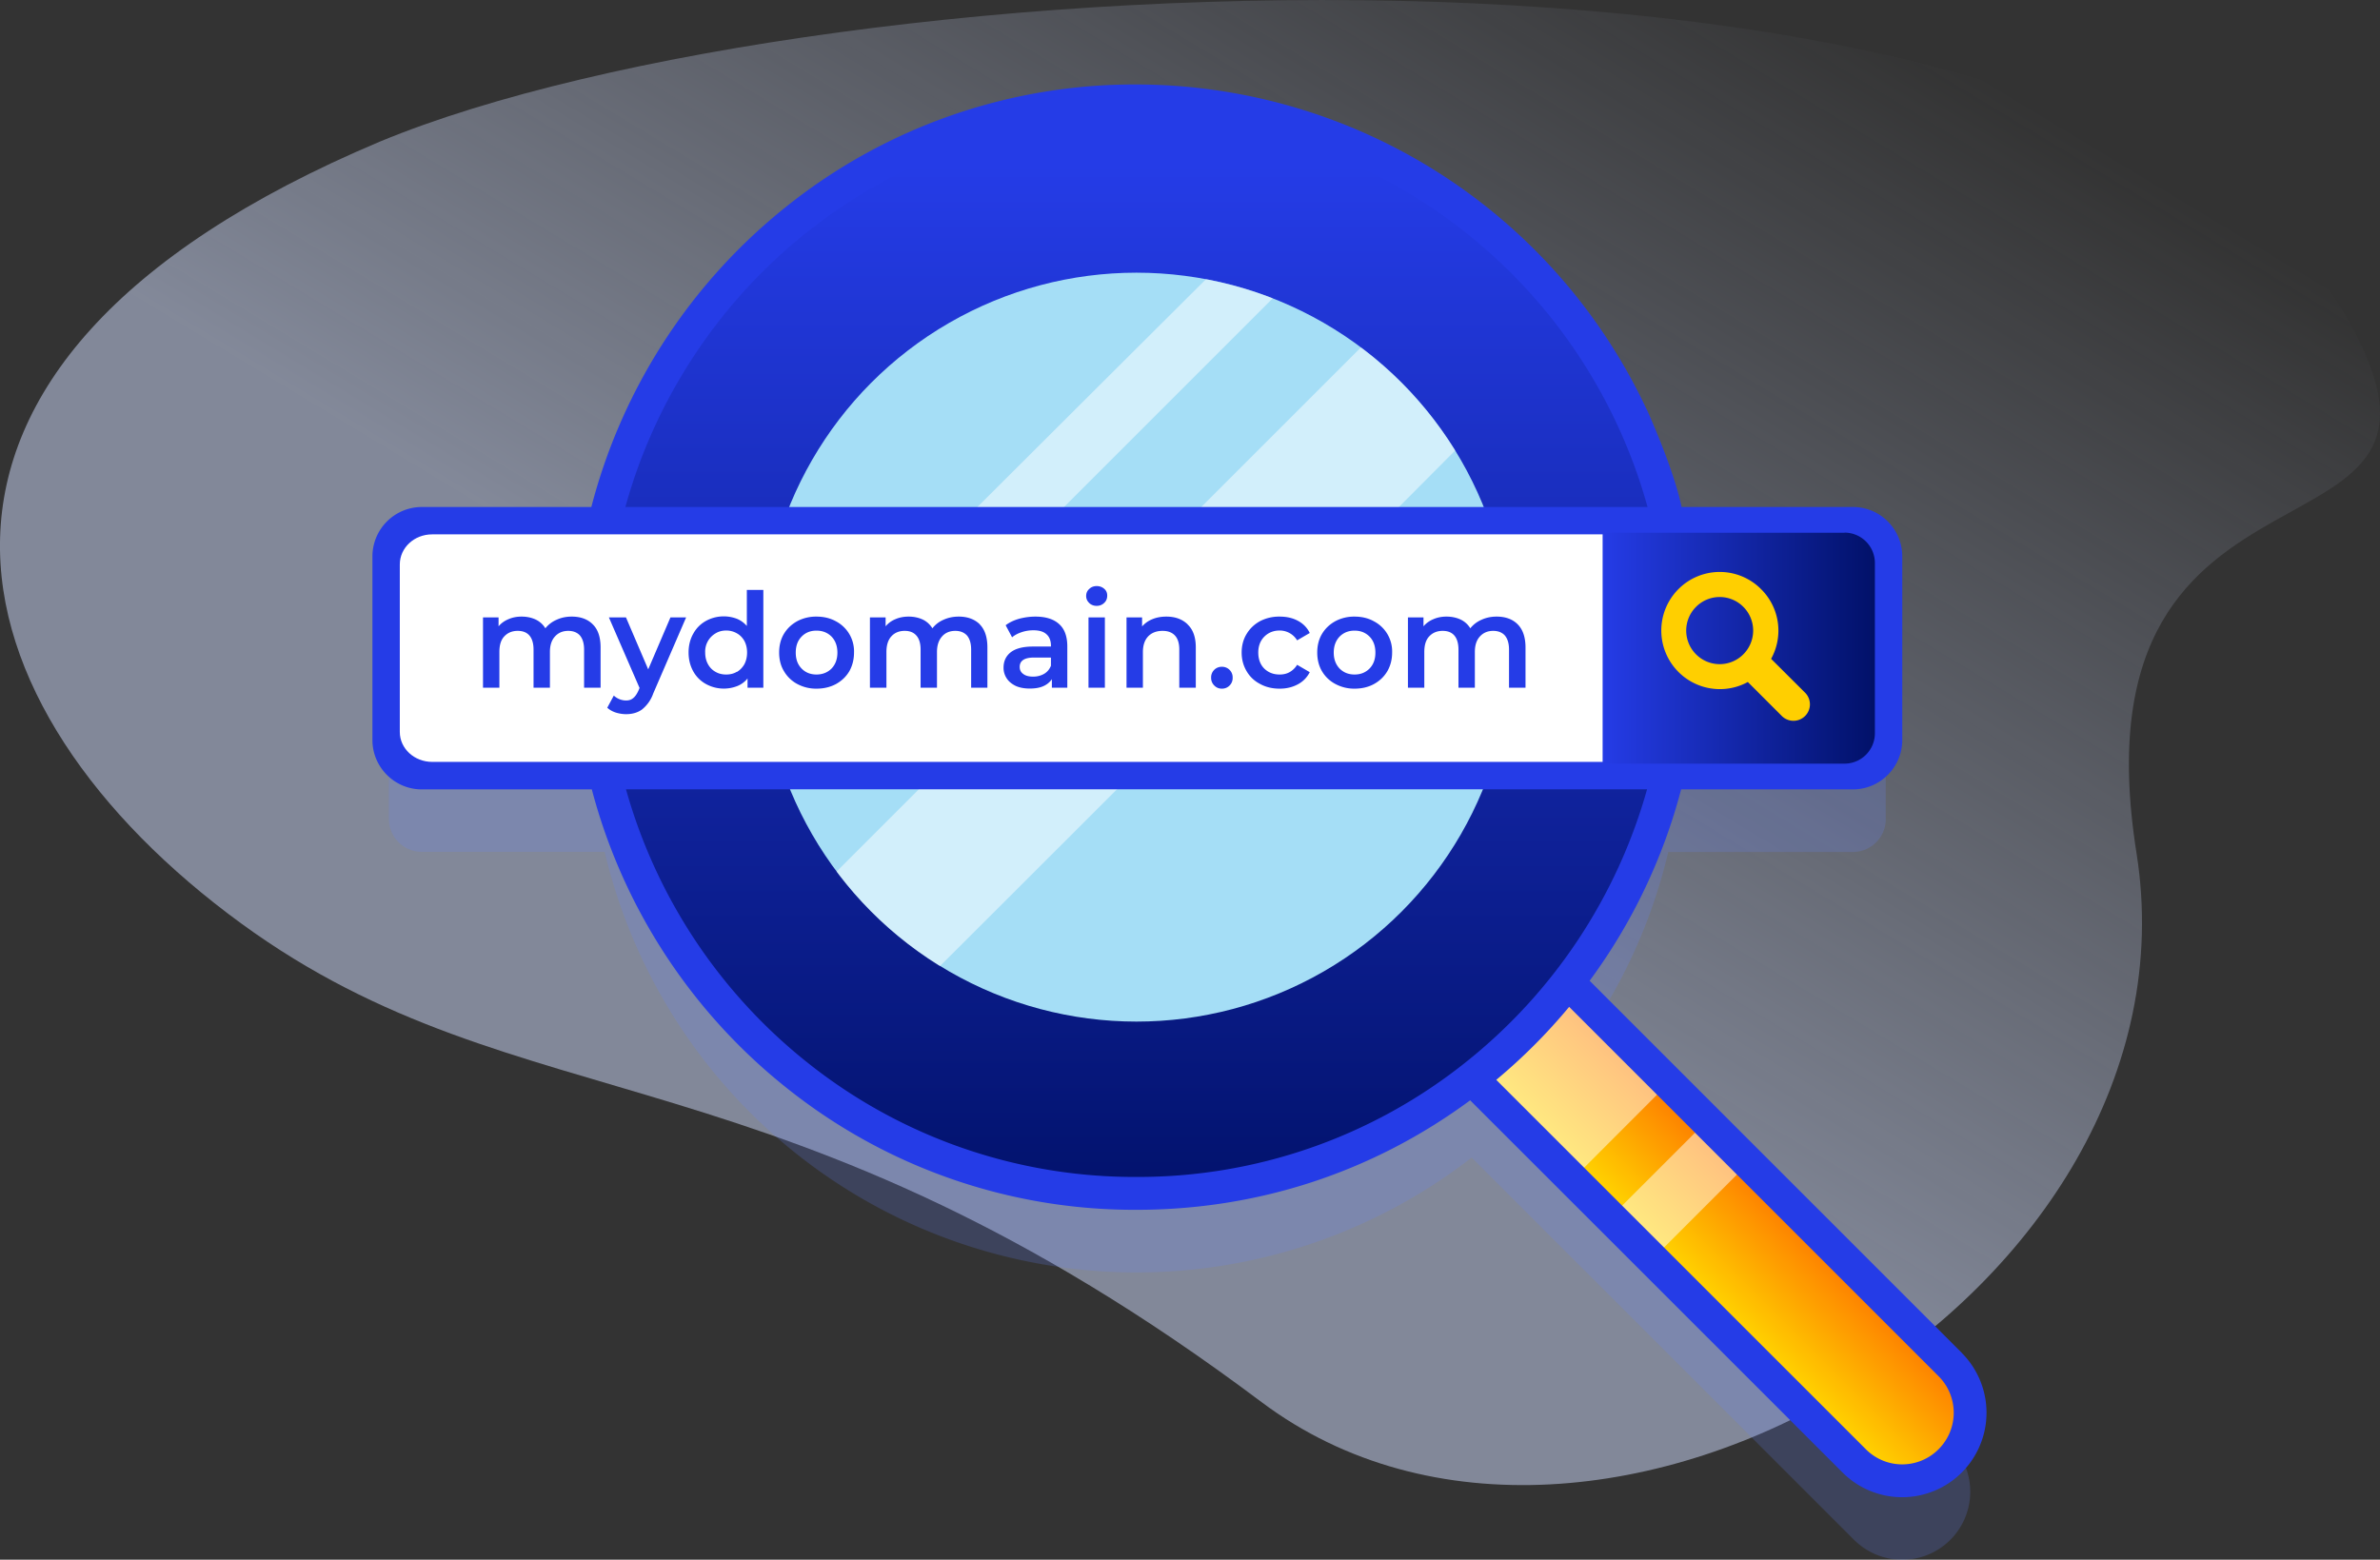 <svg xmlns="http://www.w3.org/2000/svg" width="203.41" height="133.33"><rect width="100%" height="100%" fill="#333333" stroke="none"/><switch><g><linearGradient id="a" gradientUnits="userSpaceOnUse" x1="1055.41" y1="10083.87" x2="1134.32" y2="10177.9" gradientTransform="matrix(-1.141 .178 .178 1.141 -448.64 -11703.7)"><stop offset="0" stop-color="#d2deff" stop-opacity="0"/><stop offset=".69" stop-color="#d2deff"/></linearGradient><path d="M200.47 26.97C179.59-9.08 70.14-3.51 32.48 12.1-13.38 31.4-4.29 60.76 20.6 78.93c24 17.52 46 10 87.21 40.92 28.73 21.56 80.74-9.39 74.79-46.92-5.95-37.54 31.29-22.79 17.87-45.96z" opacity=".5" fill="url(#a)"/><path d="M166.69 123.4L134 90.73a46.49 46.49 0 008.58-17.9h15.78a2.81 2.81 0 002.81-2.81V54.3a2.81 2.81 0 00-2.8-2.81h-15.75a46.71 46.71 0 00-90.98 0h-15.6a2.81 2.81 0 00-2.8 2.8V70a2.81 2.81 0 002.8 2.82h15.64a46.7 46.7 0 0074.1 26.13l32.68 32.68a5.81 5.81 0 108.23-8.22z" opacity=".2" fill="#6583fe"/><linearGradient id="b" gradientUnits="userSpaceOnUse" x1="143.11" y1="107.35" x2="150.62" y2="99.84"><stop offset="0" stop-color="#ffcf00"/><stop offset="1" stop-color="#fd7400"/></linearGradient><path d="M166.69 124.88a5.81 5.81 0 01-8.23 0l-37-37 8.23-8.22 37 37a5.81 5.81 0 010 8.22z" fill="url(#b)"/><path d="M137.63 104.07l8.22-8.22 3.58 3.58-8.22 8.22-3.58-3.58zM121.45 87.89l8.22-8.23L142.6 92.6l-8.22 8.23-12.93-12.93z" opacity=".5" fill="#fff"/><linearGradient id="c" gradientUnits="userSpaceOnUse" x1="97.13" y1="14.09" x2="97.13" y2="104.58"><stop offset="0" stop-color="#253ce7"/><stop offset="1" stop-color="#011169"/></linearGradient><circle cx="97.13" cy="55.32" r="46.69" fill="url(#c)"/><circle cx="97.13" cy="55.32" r="32.01" fill="#a5def6"/><path d="M80.34 82.58c.42-.41 29.8-29.75 44.03-44.07a32.16 32.16 0 00-8.06-8.81L71.5 74.5a32.23 32.23 0 008.83 8.08zM103.07 23.87c-3.18 3.16-28.13 28.03-37.4 37.32.36 2 .92 3.94 1.64 5.78l41.47-41.47a31.7 31.7 0 00-5.71-1.63z" opacity=".5" fill="#fff"/><path d="M167.68 115.66l-31.82-31.82a48.12 48.12 0 007.82-16.36h14.68c2.33 0 4.22-1.9 4.22-4.22v-15.7c0-2.33-1.89-4.22-4.22-4.22h-14.64c-.69-3.32-2.93-8.24-2.98-8.35h-.01a48.24 48.24 0 00-43.6-27.77 47.6 47.6 0 00-29.9 10.42 48.35 48.35 0 00-16.69 25.7h-14.5a4.23 4.23 0 00-4.21 4.22v15.7c0 2.32 1.89 4.22 4.22 4.22h14.53A48.35 48.35 0 0067.23 93a47.6 47.6 0 0029.9 10.42c10.4 0 20.22-3.23 28.52-9.36l31.82 31.81a7.2 7.2 0 0010.2 0 7.23 7.23 0 00.01-10.2zm-98.7-95.81a44.8 44.8 0 0128.15-9.81 45.42 45.42 0 0143.68 33.3H53.45c2.53-9.21 8-17.52 15.53-23.5zM36.05 64.66a1.4 1.4 0 01-1.4-1.4v-15.7c0-.78.62-1.41 1.4-1.41h122.31c.78 0 1.4.63 1.4 1.4v15.7c0 .78-.62 1.41-1.4 1.41H36.05zm89.15 26.2a44.82 44.82 0 01-28.07 9.75 44.81 44.81 0 01-28.15-9.8A45.55 45.55 0 0153.5 67.47h87.27a45.55 45.55 0 01-15.57 23.39zm40.49 33.02a4.38 4.38 0 01-6.23 0l-31.58-31.57a48.18 48.18 0 006.23-6.24l31.58 31.58a4.41 4.41 0 010 6.23z" fill="#253ce7"/><path d="M157.28 65.13H36.94c-1.53 0-2.77-1.14-2.77-2.56V48.25c0-1.42 1.23-2.57 2.76-2.57h120.35c1.53 0 2.77 1.15 2.77 2.57v14.32c0 1.41-1.24 2.56-2.77 2.56z" fill="#fff"/><g fill="#253ce7"><path d="M50.66 53.37c.45.44.67 1.1.67 1.98v3.44h-1.41v-3.26c0-.53-.12-.92-.35-1.2-.23-.26-.57-.4-1-.4-.47 0-.85.16-1.14.48s-.43.75-.43 1.33v3.05h-1.4v-3.26c0-.53-.12-.93-.35-1.2s-.57-.4-1-.4c-.48 0-.86.16-1.15.47s-.42.75-.42 1.34v3.05h-1.4v-6.01h1.33v.76c.23-.27.51-.47.85-.61.34-.15.71-.22 1.12-.22.45 0 .85.09 1.2.25.35.17.63.42.83.75.25-.31.57-.56.96-.73.39-.18.82-.27 1.29-.27.76 0 1.36.22 1.8.66zM58.64 52.78l-2.81 6.5a3.03 3.03 0 01-.96 1.37c-.37.27-.83.4-1.36.4-.3 0-.6-.05-.89-.14-.3-.1-.53-.24-.72-.41l.56-1.04a1.54 1.54 0 001.04.42c.25 0 .45-.06.61-.2.16-.12.31-.33.45-.63l.1-.24-2.62-6.03h1.46l1.9 4.44 1.9-4.44h1.34zM65.24 50.44v8.35h-1.35V58c-.24.29-.52.5-.86.64a3.16 3.16 0 01-2.7-.17 2.75 2.75 0 01-1.08-1.08c-.26-.47-.4-1-.4-1.62 0-.6.14-1.14.4-1.6.26-.47.62-.83 1.08-1.09a3.17 3.17 0 012.66-.18c.33.14.6.34.84.61v-3.08h1.4zm-2.26 7c.27-.16.48-.38.64-.66.15-.29.23-.62.23-1s-.08-.7-.23-.99c-.16-.28-.37-.5-.64-.65a1.81 1.81 0 00-.92-.24c-.33 0-.64.08-.9.24a1.8 1.8 0 00-.89 1.64c0 .38.08.71.24 1s.37.5.64.65c.27.16.58.23.91.23.34 0 .64-.07.91-.23zM68.14 58.47a2.88 2.88 0 01-1.14-1.1c-.28-.46-.41-1-.41-1.59s.13-1.12.4-1.58c.28-.47.66-.83 1.15-1.1a3.4 3.4 0 011.64-.39c.62 0 1.17.13 1.66.4a2.9 2.9 0 011.55 2.67c0 .6-.14 1.13-.4 1.6-.28.47-.66.83-1.15 1.1-.49.26-1.04.39-1.66.39a3.4 3.4 0 01-1.64-.4zm2.93-1.32c.33-.35.5-.8.5-1.36 0-.57-.17-1.02-.5-1.37-.34-.34-.77-.51-1.29-.51s-.94.17-1.27.51c-.34.35-.5.8-.5 1.37 0 .56.16 1.01.5 1.36.33.34.76.51 1.27.51s.95-.17 1.29-.51zM83.73 53.37c.44.44.66 1.1.66 1.98v3.44H83v-3.26c0-.53-.12-.92-.35-1.2-.24-.26-.57-.4-1-.4-.48 0-.86.16-1.14.48s-.43.75-.43 1.33v3.05h-1.4v-3.26c0-.53-.12-.93-.36-1.2s-.56-.4-1-.4c-.48 0-.86.16-1.14.47s-.42.75-.42 1.34v3.05h-1.41v-6.01h1.34v.76c.23-.27.5-.47.84-.61.34-.15.72-.22 1.13-.22.45 0 .85.09 1.2.25.35.17.62.42.83.75.24-.31.56-.56.95-.73.4-.18.82-.27 1.3-.27.75 0 1.35.22 1.8.66zM90.52 53.35c.47.42.7 1.06.7 1.92v3.52H89.9v-.73c-.18.26-.42.46-.74.6-.32.14-.7.2-1.15.2s-.85-.07-1.19-.22c-.33-.16-.6-.37-.78-.65a1.62 1.62 0 01-.27-.92c0-.54.2-.98.6-1.3s1.03-.5 1.9-.5h1.55v-.08c0-.42-.13-.75-.38-.97-.25-.23-.62-.34-1.12-.34-.34 0-.67.05-1 .16s-.6.25-.82.44l-.55-1.03c.31-.24.69-.42 1.13-.55.45-.12.92-.19 1.41-.19.88 0 1.56.21 2.03.64zm-1.28 4.25c.27-.16.46-.39.58-.69v-.7h-1.46c-.8 0-1.21.27-1.21.8 0 .26.1.46.3.6.2.16.49.23.85.23.35 0 .66-.08.94-.24zM93.1 51.55a.79.79 0 01-.27-.6c0-.25.09-.45.26-.6.17-.17.39-.25.64-.25s.47.08.64.23c.18.15.26.35.26.58 0 .25-.08.46-.25.62a.88.88 0 01-.65.26.9.9 0 01-.64-.24zm-.08 1.23h1.41v6.01h-1.4v-6.01zM101.5 53.38c.47.44.7 1.1.7 1.96v3.45h-1.41v-3.26c0-.53-.12-.93-.37-1.2s-.6-.4-1.06-.4c-.52 0-.93.16-1.23.47-.3.32-.45.76-.45 1.35v3.04h-1.4v-6.01h1.33v.77c.24-.27.53-.48.88-.62.36-.15.75-.22 1.2-.22.75 0 1.36.22 1.82.67zM103.78 58.6a.9.9 0 01-.27-.67.9.9 0 01.92-.93.9.9 0 01.92.93.9.9 0 01-.26.67c-.18.18-.4.27-.66.27s-.47-.09-.65-.27zM107.7 58.47c-.5-.26-.88-.62-1.16-1.1s-.42-1-.42-1.59.14-1.12.42-1.58c.28-.47.66-.83 1.15-1.1a3.5 3.5 0 011.68-.39c.6 0 1.12.12 1.56.36.45.24.79.59 1.01 1.04l-1.08.63a1.73 1.73 0 00-1.5-.84c-.52 0-.96.18-1.3.52s-.52.8-.52 1.36.17 1.03.51 1.37c.35.34.78.51 1.32.51.3 0 .59-.06.84-.2s.48-.35.65-.63l1.08.63c-.23.45-.57.8-1.02 1.04s-.96.37-1.55.37c-.62 0-1.18-.13-1.67-.4zM114.13 58.47a2.88 2.88 0 01-1.15-1.1c-.27-.46-.4-1-.4-1.59s.13-1.12.4-1.58c.28-.47.66-.83 1.15-1.1a3.4 3.4 0 011.64-.39c.61 0 1.17.13 1.65.4a2.9 2.9 0 011.56 2.67c0 .6-.14 1.13-.41 1.6-.28.47-.66.83-1.15 1.1-.48.26-1.04.39-1.65.39a3.4 3.4 0 01-1.64-.4zm2.92-1.32c.34-.35.5-.8.5-1.36 0-.57-.16-1.02-.5-1.37-.34-.34-.76-.51-1.28-.51s-.94.17-1.28.51c-.33.35-.5.8-.5 1.37 0 .56.17 1.01.5 1.36.34.34.76.51 1.28.51s.94-.17 1.28-.51zM129.71 53.37c.44.44.67 1.1.67 1.98v3.44h-1.41v-3.26c0-.53-.12-.92-.35-1.2-.23-.26-.57-.4-1-.4-.47 0-.85.16-1.14.48s-.43.75-.43 1.33v3.05h-1.4v-3.26c0-.53-.12-.93-.35-1.2s-.57-.4-1-.4c-.48 0-.86.16-1.15.47s-.42.75-.42 1.34v3.05h-1.4v-6.01h1.33v.76c.23-.27.51-.47.85-.61.34-.15.71-.22 1.12-.22.45 0 .85.09 1.2.25.35.17.63.42.83.75.25-.31.57-.56.96-.73.39-.18.82-.27 1.29-.27.76 0 1.36.22 1.8.66z"/></g><linearGradient id="d" gradientUnits="userSpaceOnUse" x1="98.76" y1="427.23" x2="123.91" y2="427.23" gradientTransform="translate(45.56 -340) scale(.925)"><stop offset="0" stop-color="#253ce7"/><stop offset="1" stop-color="#011169"/></linearGradient><path d="M157.64 45.54h-20.67v19.74h20.67a2.6 2.6 0 002.6-2.6V48.13a2.6 2.6 0 00-2.6-2.6z" fill="url(#d)"/><path d="M146.98 58.91c.85 0 1.67-.21 2.4-.61l2.9 2.9a1.4 1.4 0 102-1.98l-2.91-2.9a4.98 4.98 0 00-.85-5.95 4.98 4.98 0 00-7.08 0 5.01 5.01 0 003.54 8.54zm-2.03-7.03a2.85 2.85 0 014.05 0 2.87 2.87 0 010 4.05 2.85 2.85 0 01-4.05 0 2.87 2.87 0 010-4.05z" fill="#ffcf00"/></g></switch></svg>
